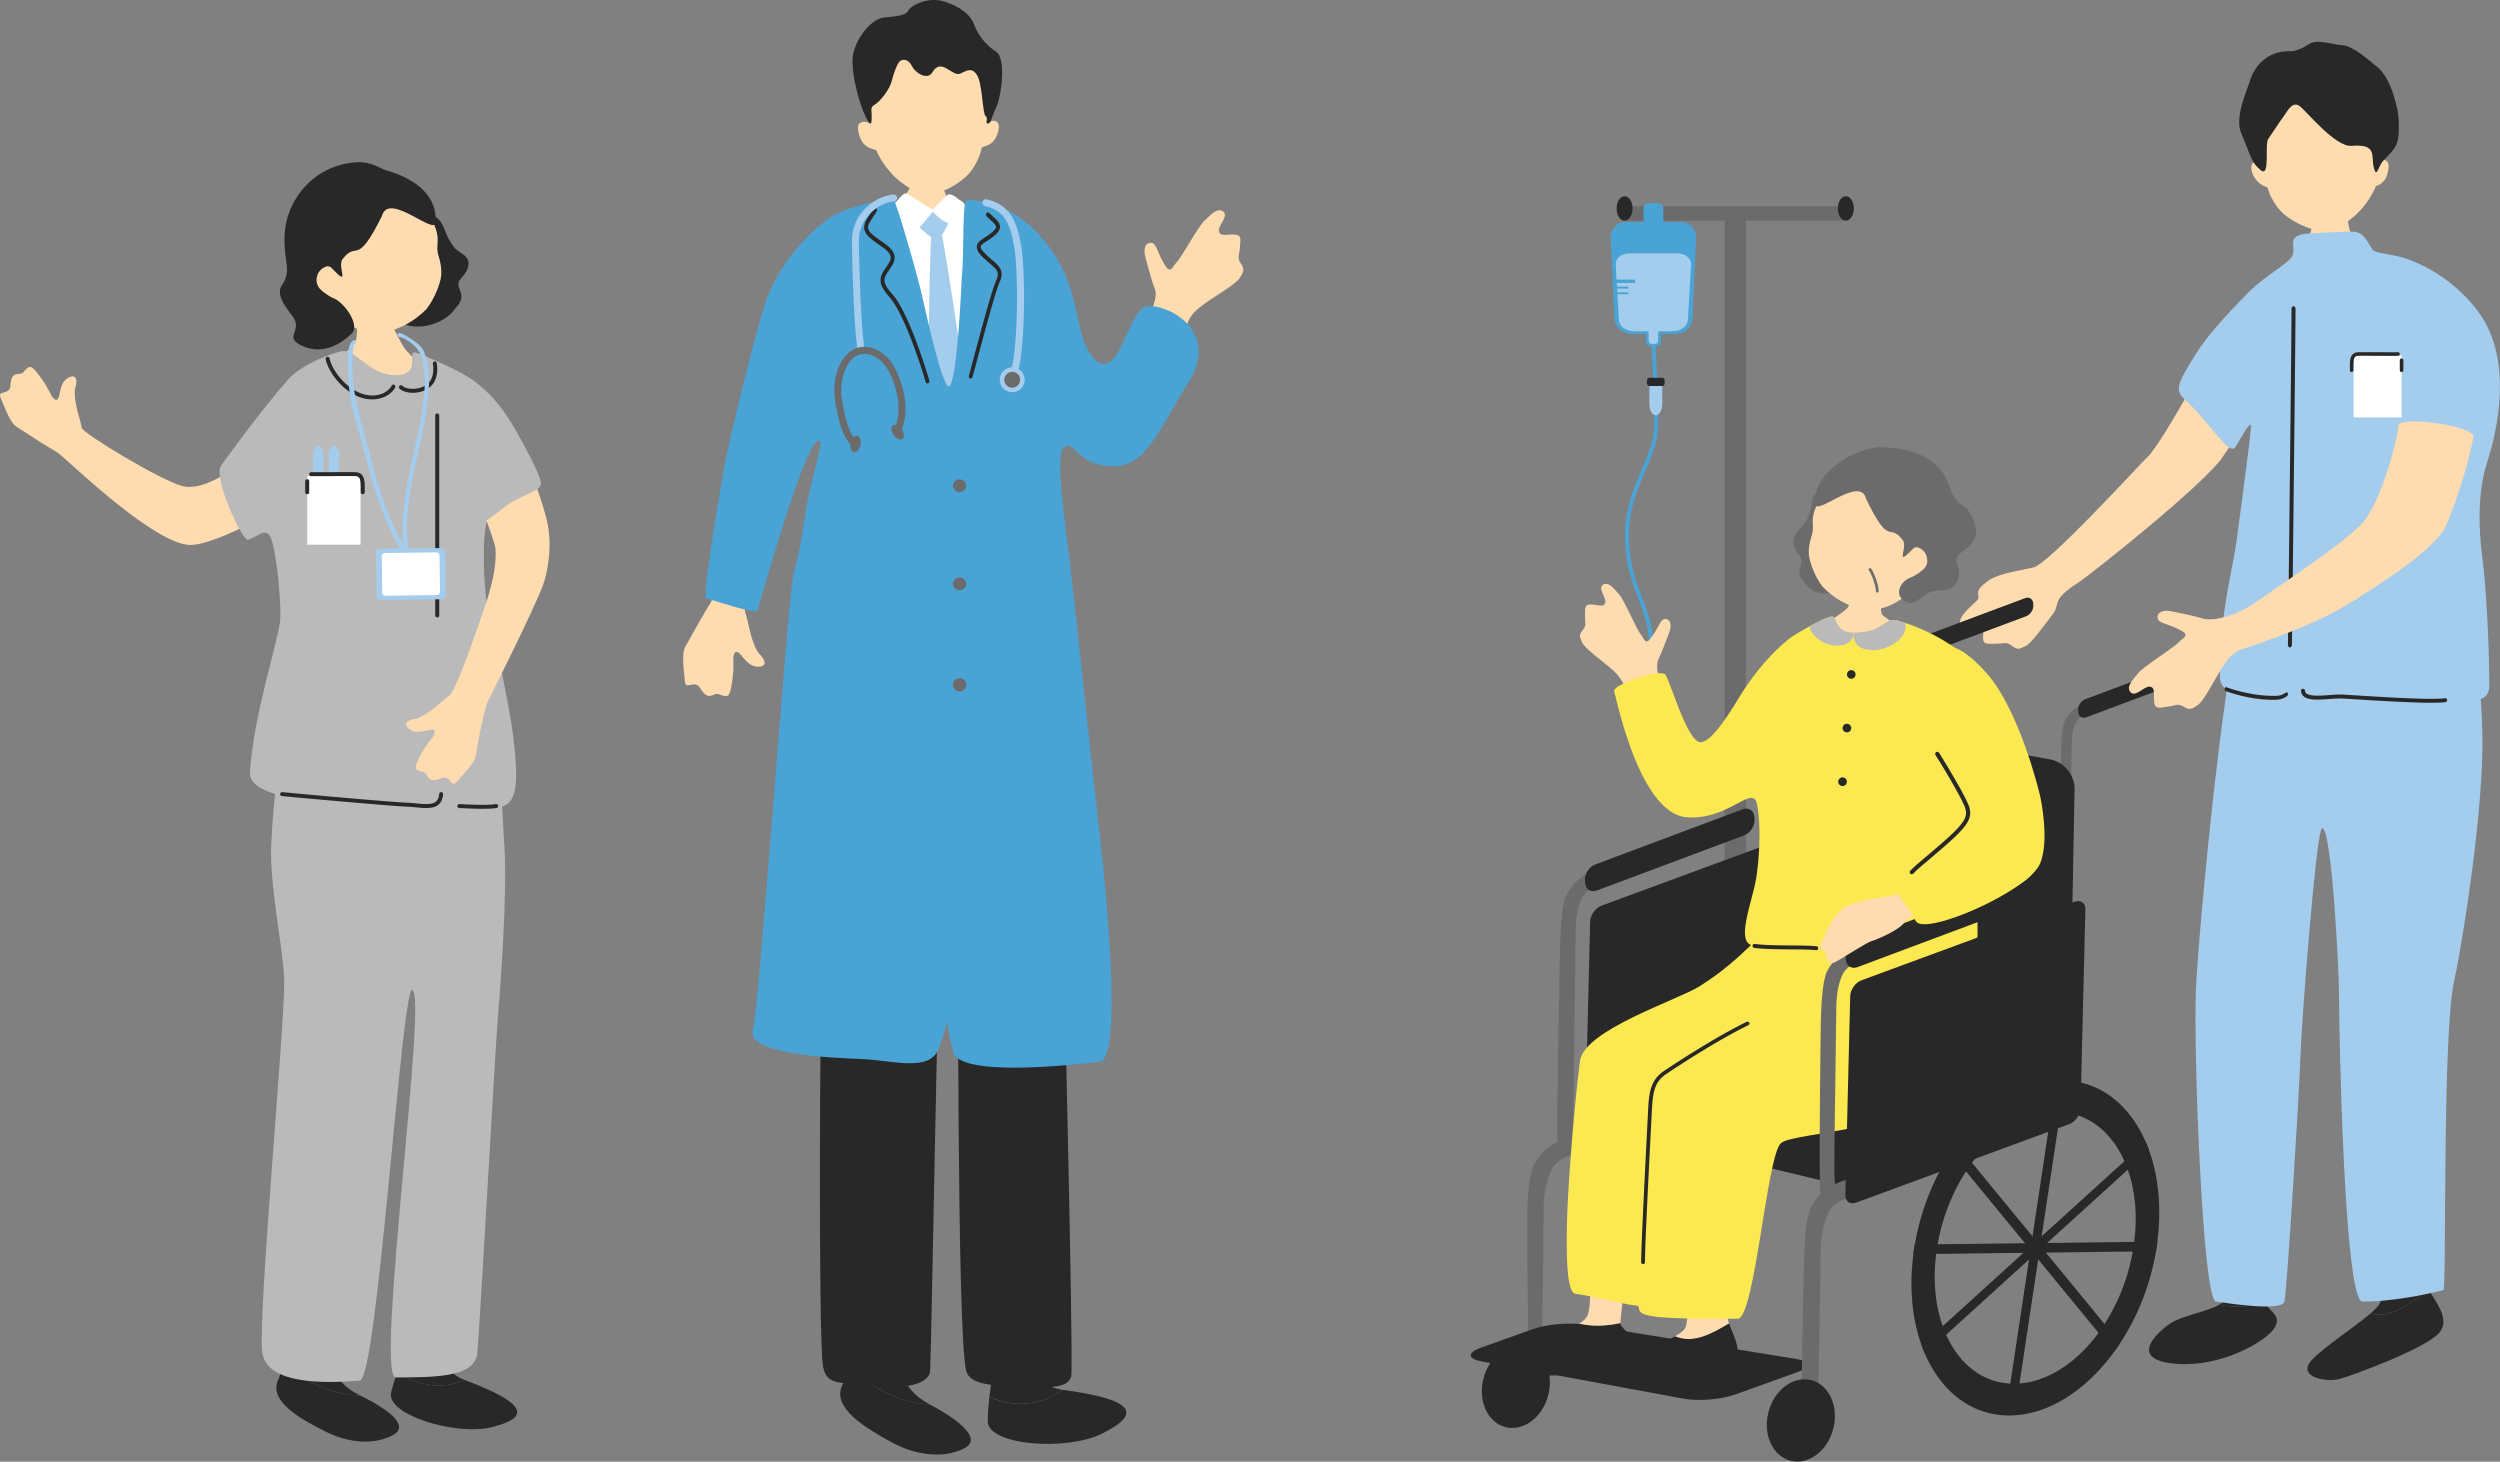 <svg width="378" height="221" fill="none" xmlns="http://www.w3.org/2000/svg"><rect width="100%" height="100%" fill="#808080" stroke="none"/><g clip-path="url(#a)"><path d="M138.824 24.982c.23.032 3.207.627 3.5.627.056.532.191 2.467.405 3.126.207.666 1.842 4.522 2.096 4.87-3.691 2.627-8.287 1.667-10.184-1.356.643-.238 2.889-3.427 3.302-4.64.302-.89.849-2.294.889-2.635l-.008.008Z" fill="#FFDBB0"/><path d="M131.625 18.747c-.659-6.292.913-13.916 8.136-14.193 7.223-.278 9.81 7.663 9.739 13.986.317-.373 1.468-.5 1.516.532.024.484-.159 1.388-.683 2.11-.611.833-1.492.905-1.881 1.119-.325 1.594-1.183 3.062-1.905 3.895-1.048 1.206-3.611 2.983-5.969 3.142-1.881.127-4.302-1.555-5.588-2.904a13.379 13.379 0 0 1-2.516-3.729c-.412-.182-1.214-.238-1.913-1-.611-.658-1.079-2.514-.682-2.95.611-.667 1.555-.19 1.746 0v-.008Z" fill="#FFDBB0"/><path d="M137.435 1.428c.508-.666 2.945-1.991 5.445-1.166 2.508.825 3.929 2.086 4.413 3.467.484 1.38 1.707 3.062 3.302 4.078 1.596 1.015.818 6.767.024 8.433-.794 1.666-.754 2.42-1.246 2.435-.492.016.119-.825-.349-1.118-.469-.294-.469-4.863-1.286-6.18-.818-1.317-1.651-.627-2.564-.238-1.191.507-2.85-2.507-4.183-.23-.802 1.356-2.667.007-3.096-.897-.42-.912-1.293-1.277-1.905-.69-.325.31-.841 1.642-1.158 2.927-.318 1.285-1.81 3.15-2.548 3.562-.746.413-.477.778-.492 1.563-.008.786.103 2.3-.873.333-.985-1.967-2.199-6.41-1.993-8.988.199-2.578 2.723-5.87 4.707-6.07 1.984-.19 3.389-.261 3.802-1.213v-.008Zm23.241 208.703c-6.43-.888-1.072-6.632-3.858-12.376 0 0-3.508-2.856-4.556-.444-.802 1.841-2.111 8.973-2.659 13.875 3.691 1.762 8.017 1.278 11.073-1.063v.008Z" fill="#282828"/><path d="M160.723 210.139h-.047c-3.056 2.341-7.39 2.824-11.073 1.063-.175 1.531-.27 2.848-.254 3.713.071 3.641 11.89 4.53 17.295 1.841 6.207-3.086 4.699-5.189-5.921-6.609v-.008Zm-32.456-3.808c.604-3.681.27-8.568.27-12.114 3.501-2.626 6.128-2.626 6.422 4.665.293 7.29 1.166 11.083 5.548 13.423.04.024.079.048.119.063-4.477-.23-9.199-2.578-12.359-6.037Z" fill="#282828"/><path d="M128.267 206.331c3.16 3.459 7.882 5.807 12.359 6.037 4.326 2.325 8.025 5.197 5.135 6.649-2.921 1.459-7.008 1.166-10.802-.873-3.794-2.039-9.343-5.252-7.588-8.751.42-.841.706-1.888.896-3.054v-.008Z" fill="#282828"/><path d="M110.123 81.984c-1.453 3.554-1.977 8.123-2.747 9.274-.762 1.15-2.587 4.419-3.754 6.52-.476.858-.373 2.349-.063 5.308.134 1.309 1.508-.396 2.293.936 1.326 2.238 2.04.627 2.778.913 1.278.492 1.62.666 1.953-1.143.333-1.8.341-2.991.294-3.831-.04-.841.182-2.103 1.159-.913.976 1.19 1.587 1.777 2.667 1.761 1.079-.015 1.309-.801-.032-2.094-1.223-1.84-1.508-4.776-1.945-5.966-.436-1.19.627-2.53 1.667-4.998 1.048-2.475-2.834-9.314-4.286-5.76l.016-.007Z" fill="#FFDBB0"/><path d="M160.215 92.257c.215 1.389.461 37.89.461 41.619 0 4.918 1.659 71.392 1.301 74.105-.293 2.174-4.326 1.793-7.366 1.706-4.222-.127-7.937-.27-8.508-2.356-1.461-5.284-1.207-69.758-1.278-71.829-.072-2.071-2.032-4.855-2.477-.746-.444 4.11-1.532 70.393-1.714 72.575-.119 1.428-2.477 2.824-7.715 2.166-5.08-.635-7.969.428-8.493-2.975-.723-4.697-.445-56.732-.143-60.167.302-3.427 3.222-52.011 4.54-54.153 1.318-2.142 31.408.055 31.408.055h-.016Z" fill="#282828"/><path d="M173.971 47.45c.738-2.119.968-2.968.595-3.896-.373-.928-1.008-3.245-1.373-4.649s.047-2.213.849-2.19c.802.032.873 1.23 1.905 3.055 1.032 1.833 1.175.722 1.961-.103.793-.825 3.302-5.498 4.246-6.339.937-.84 1.897-2.007 2.794-1.34.897.666-.849 2.19-.635 2.99.206.802.992.453 2.262.484 1.27.032.968.778.881 2.079-.087 1.309-.436 1.372.167 2.308.603.937.405 1.222-.119 2.103-.524.88-2.897 2.269-4.842 3.602-1.945 1.332-3.048 2.284-3.342 4.347a3.981 3.981 0 0 1-.135.571c-1.968-.428-3.992-.714-6.056-1.118.429-.913.723-1.587.842-1.92v.016Z" fill="#FFDBB0"/><path d="M149.016 33.027c-.254-.928-4.922-3.237-5.604-2.372-.532.674-2.143 1.626-3.397 1.07-1.405-.626-2.445-1.166-2.945-1.42-.945-.476-4.635 1.96-5.596 2.389-.278.103-4.453 3.45-4.715 4.894-.389 7.767 1.318 11.123-.174 18.842.095.65-.103 2.594-.262 3.792-.262 1.944-1.596 18.334-2.445 21.674-.857 3.34-.897 4.316.453 4.022 1.349-.293 2.365-1.142 4.405-1.142 2.048 0 16.128 1.404 18.359 1.27 2.23-.136 10.263.912 10.31-.064.032-.762-1.016-15.962-2.309-23.8-1.77-10.567-4.128-19.191-6.072-29.147l-.008-.008Z" fill="#fff"/><path d="M140.015 32.241c.825-.277.833-.523 1.817-.11.985.42 1.913 1.229 1.278 2.244-.603.976-.698 1.722-1.762 1.61-.873-.087-1.77-1.142-2.31-1.602-.539-.46-.174-1.698.969-2.15l.008.008Z" fill="#A4CCED"/><path d="M134.792 31.273c.46-.428 1.405-1.626 1.706-1.816.302-.19.318-.413 1.016.063.699.476 1.556.96 2.112 1.333.611.412 1.73.817 1.373 1.23-.587.682-1.603 1.88-1.992 2.34-.238.286-1.755-.595-2.763-1.246-1.008-.65-2.039-.825-1.46-1.896l.008-.008Z" fill="#fff"/><path d="M144.587 29.853c-.31-.285-1.096-.666-1.397-.333-.302.333-1.445 1.349-1.802 1.777-.334.397-.556.492-.294.786.714.785 2.143 1.872 2.453 1.57.524-.515 1.214-1.102 1.587-1.563.373-.46.675-.761.691-1.166.016-.34-.723-.619-1.246-1.07h.008Z" fill="#fff"/><path d="M140.848 35.13c-.365 3.045-.595 29.583-.635 31.63-.048 2.046 3.691 8.528 4.564 9.377.865.849 1.738-4.919 2.072-7.751.389-3.308-3.913-30.567-4.334-32.352-.413-1.778-1.476-2.032-1.667-.905Z" fill="#A4CCED"/><path d="M173.36 46.315c-2.953.5-4.453 13.455-8.676 6.934-2.5-3.856-1.087-10.98-7.914-18.104-1.92-2.007-5.572-4.84-10.532-4.895-.834-.008-.381 7.251-.842 12.178-.254 5.569-.92 15.882-1.936 16.001-1.016-.11-3.247-10.226-4.056-13.772-.834-3.657-3.874-14.034-4.183-14.2-1.04-.548-6.422.594-9.081 2.078-2.73 1.523-7.739 6.212-10.175 12.558-1.31 3.412-4.628 17.089-5.945 22.968-.524 2.332-4.001 22.292-3.215 22.435.778.143 7.35 2.404 7.691 1.833.334-.572 7.414-26.879 9.485-25.68.524.3-1.524 6.386-2.151 10.67-.643 4.403-1.278 7.457-1.794 9.33-1.008 3.68-5.111 64.958-6.222 69.147-.913 3.427 10.564 4.117 16.343 4.323 4.579.159 10.318 2.015 11.691-1.42.437-.96.897-2.396 1.358-4.228.396 2.372.714 3.879.873 4.292.206 4.498 20.161 1.999 22.153 1.785 3.849-.405.619-29.838-.373-38.104-.611-5.062-2.985-27.799-4.064-37.16-.627-5.434-2.381-16.637-.937-17.644 1.738-1.214 1.889 2.753 7.326 2.88 5.342.119 7.35-6.22 11.383-12.487 5.238-8.14-3.31-12.202-6.207-11.71v-.008Z" fill="#4AA3D5"/><path d="M140.277 57.977c-.143.016-.278-.08-.326-.238-.992-3.427-3.413-10.504-5.453-12.804-1.936-2.174-1.5-3.07-.563-4.467.174-.254.357-.531.539-.849.183-.317.246-.603.191-.864-.135-.627-.937-1.19-1.786-1.778a15.5 15.5 0 0 1-1.326-1c-1.508-1.324-.801-2.387-.063-3.514.183-.285.389-.587.579-.928.088-.15.27-.198.413-.095.143.103.183.31.095.46-.198.35-.404.667-.603.968-.762 1.15-1.111 1.682-.063 2.594.389.341.833.65 1.27.952.96.667 1.865 1.301 2.055 2.206.096.436 0 .896-.262 1.364-.19.334-.388.62-.563.889-.802 1.19-1.167 1.73.5 3.594 2.659 2.99 5.485 12.67 5.604 13.074.047.174-.032.357-.191.412-.016 0-.032.008-.055.008l.008.016Zm6.461-.737s-.04 0-.056-.017c-.159-.055-.238-.238-.19-.412.134-.444.436-1.571.817-3.015 1.064-3.966 2.667-9.964 3.318-11.416.555-1.23.111-1.618-.968-2.539-.35-.301-.747-.642-1.167-1.07-.604-.611-.842-1.087-.794-1.548.063-.595.611-.936 1.238-1.34.334-.215.707-.453 1.056-.754.405-.341.611-.619.611-.817.008-.262-.381-.627-.825-1.04-.183-.174-.389-.356-.604-.57a.36.36 0 0 1-.016-.469c.112-.135.302-.15.421-.031.207.206.405.388.58.555.611.563 1.055.976 1.039 1.563-.016.428-.277.833-.857 1.333a9.597 9.597 0 0 1-1.127.8c-.468.302-.905.58-.937.842-.015.15.072.436.612.983.396.413.785.738 1.127 1.032 1.063.912 1.913 1.642 1.127 3.356-.627 1.388-2.286 7.592-3.278 11.297a173.363 173.363 0 0 1-.826 3.03c-.047.151-.182.246-.317.23l.016.016Z" fill="#282828"/><path d="M146.103 73.447a1.009 1.009 0 0 1-2.016 0 1.009 1.009 0 0 1 2.016 0Zm0 14.828a1.009 1.009 0 0 1-2.016 0 1.009 1.009 0 0 1 2.016 0Zm0 15.264a1.009 1.009 0 1 1-1.008-1.008 1.01 1.01 0 0 1 1.008 1.008Z" fill="#6B6B6B"/><path d="M153.508 56.224a.516.516 0 0 0 .508-.405c.984-4.078 1.056-14.843.365-18.778-.658-3.72-1.714-6.045-5.183-6.91a.535.535 0 0 0-.643.38.52.52 0 0 0 .381.636c2.636.658 3.707 2.126 4.398 6.069.666 3.768.587 14.446-.35 18.35a.519.519 0 0 0 .389.634c.04.008.08.016.127.016l.008.008Z" fill="#A4CCED"/><path d="M151.167 57.422a1.88 1.88 0 0 0 1.881 1.88 1.88 1.88 0 1 0 0-3.76 1.88 1.88 0 0 0-1.881 1.88Z" fill="#A4CCED"/><path d="M151.849 57.422c0 .658.54 1.198 1.199 1.198s1.198-.54 1.198-1.198c0-.659-.539-1.198-1.198-1.198-.659 0-1.199.54-1.199 1.198Z" fill="#6B6B6B"/><path d="M130.236 53.368h.056a.522.522 0 0 0 .42-.611c-.484-2.674-.801-11.876-.849-16.271-.04-3.602 3.095-5.847 5.278-6.022h.016a.524.524 0 1 0-.079-1.047h-.016c-2.651.214-6.294 2.792-6.247 7.084.04 4.173.349 13.59.865 16.454.048.27.294.452.564.429l-.008-.016Z" fill="#A4CCED"/><path d="M128.831 67.18a.53.53 0 0 0 .389-.833c-.786-1.127-1.294-2.325-1.889-5.736-.572-3.332.802-6.053 2.024-6.743 1.706-.968 3.286.166 4.064.92 1.436 1.396 3.58 6.704 1.706 10.242a.528.528 0 0 0 .223.714c.262.135.579.04.714-.222 2.199-4.141-.373-10.004-1.905-11.488-1.699-1.642-3.635-2.039-5.318-1.079-1.746.992-3.175 4.19-2.54 7.846.627 3.61 1.183 4.903 2.064 6.157a.523.523 0 0 0 .476.222h-.008Z" fill="#6B6B6B"/><path d="M136.356 64.91c.396.572.436 1.23.095 1.469-.341.238-.945-.032-1.342-.603-.396-.572-.436-1.23-.095-1.468.342-.238.945.032 1.342.603Zm-6.263 2.389c-.151.682-.603 1.158-1.008 1.063-.405-.095-.619-.714-.468-1.396.15-.683.603-1.159 1.008-1.063.404.087.619.713.468 1.396Z" fill="#6B6B6B"/><path d="M324.709 69.084c-1.612 1.578-14.867 16.136-17.272 16.723-1.294.318-5.128.865-6.588 1.849-3.032 2.039-1.04 2.277-1.953 3.165-.912.88-3.055 2.65-2.444 3.602.603.944 2.254-.698 3.048-.436.793.261.381 1.023.333 2.308-.048 1.277.714 1.024 2.032 1.024s1.413-.342 2.31.325c.897.674 1.198.484 2.119.024.921-.46 2.476-2.753 3.953-4.618 1.476-1.856-.357-2.142 3.961-4.95 2.182-1.42 19.319-15.113 21.851-19.008 1.095-1.468 6.683-10.433 6.993-11.4.738-2.333-4.866-10.734-5.977-9.22-1.056 1.445-9.731 18.025-12.358 20.62l-.008-.008Zm24.867-37.811c.27 0 4.723.032 5.064 0 .135.572.397 2.872.675 3.61.699 1.864 2.175 4.03 3.381 5.561 3.088 4.181-14.35 3.166-12.652 1.214 1.572-1.769 2.977-4.585 3.509-7.362.198-1.023.023-2.634.023-3.015v-.008Z" fill="#FFDBB0"/><path d="M359.911 24.292c.373-6.109-1.604-13.44-9.009-13.44-7.406 0-9.676 7.791-9.303 13.908-.349-.35-1.198-.428-1.198.571 0 .468.206 1.254.786 1.928.666.785 1.254.904 1.666 1.095.405 1.53 1.358 2.92 2.136 3.705 1.127 1.126 3.841 2.753 6.262 2.816 1.929.056 4.334-1.666 5.58-3.023a12.648 12.648 0 0 0 2.397-3.704c.413-.19.905-.286 1.461-1.15.254-.398.587-1.675.42-2.246-.214-.714-1.008-.666-1.198-.468v.008Z" fill="#FFDBB0"/><path d="M346.227 7.743c.833.056 2.056-.516 2.794-1.023 1.317-.913 3.413.008 5.135.11 1.723.104 4.31 2.555 5.025 3.079 1.936 1.428 2.794 4.331 3.309 6.727.27 1.262.31 3.594 0 4.792-.309 1.198-1.547 2.182-2.222 2.967-.675.786-.937 2.682-1.357.905-.421-1.77.539-3.57-3.318-3.245-2.492.206-6.707-5.101-7.858-5.99-1.151-.888-1.921.841-2.437 1.515-.524.675-1.69 2.5-2.318 3.388-.627.889.35 6.03-1.198 4.736-1.413-1.182-1.429-2.055-2.913-5.585-1-2.388.738-6.045 1.373-8.044.611-1.944 2.453-4.388 5.993-4.332h-.008Zm20.931 187.14c-.183-.333-.342-.65-.437-.952-.667-2.11-.119-7.663-.5-9.099 0 0-7.152 1.325-7.056 3.427.095 2.11 1.619 7.013.658 8.83-.206.397-.722.912-1.404 1.499 3.365.762 6.111-1.459 8.739-3.713v.008Z" fill="#282828"/><path d="M367.158 194.883c-2.628 2.245-5.374 4.475-8.739 3.713-2.453 2.11-7.216 5.165-8.938 7.116-2.207 2.491 2.302 3.348 4.31 2.777 2.008-.571 12.739-4.498 14.946-6.894 1.889-2.055-.452-4.673-1.579-6.712Zm-31.615 2.396c-2.087 1.19-5.746 1.555-7.794 3.102-2.778 2.11-5.175 5.363 1.436 5.839 6.612.476 13.224-3.253 14.661-5.363 1.405-2.063-1.127-2.745-1.239-3.856-2.333.572-4.786.754-7.064.27v.008Z" fill="#282828"/><path d="M344.266 184.268s-7.175-.563-7.469.58c-.286 1.15 1.008 7.965.238 10.741-.198.73-.754 1.262-1.5 1.682 2.278.484 4.731.302 7.064-.269 0-.024-.008-.048-.008-.072 0-1.15 2.247-10.948 1.667-12.669l.008.007Z" fill="#282828"/><path d="M372.833 91.98c.23.309 3.008 11.043 2.436 23.784-.595 13.304-3.643 30.218-4.183 32.479-1.841 7.775-1.142 46.704-1.643 46.831-5.46 1.332-9.461 1.729-12.239 1.729-2.778 0-3.548-41.182-3.548-46.466 0-3.847-1.111-25.18-2.548-25.125-.873.032-3.135 29.449-3.278 34.4-.159 5.585-2.103 36.422-2.429 37.239-.571 1.444-8.334.238-10.35-.056-2.008-.285-3.373-37.183-3.048-46.592.341-9.782 4.961-56.335 7.191-56.439 1.151-.047 33.639-1.8 33.639-1.8v.016Z" fill="#A4CCED"/><path d="M340.361 43.808c2.5-2.332 5.723-4.054 6.231-5.117.69-1.444-1.199-3.173 2.635-3.395 2.842-.159 5.469-.31 6.588-.27 1.992.071 2.453 2.515 3.135 2.904.929.531 3.001.396 5.779 1.515 5.405 2.19 8.628 5.8 10.104 7.854 5.159 7.164 2.794 17.739 1.238 22.53-.857 2.635-1.69 7.228-.73 14.543.492 3.752 1.04 12.463 1.04 19.286 0 2.879-2.755 2.221-7.731 2.157-4.985-.063-7.231-.031-9.7-.404-2.071-.317-11.993-.072-14.962-.191-2.738-.111-8.262.429-8.342-2.776-.214-8.648 1.993-16.55 2.532-20.77.516-3.99 2.167-15.732 2.167-17.31 0-1.016-1.984 2.705-2.373 3.252-.96 1.373-3.532-3.435-7.66-7.235-1.508-1.388-1.158-2.293 1.683-6.846 1.643-2.626 4.064-5.348 8.358-9.727h.008Z" fill="#A4CCED"/><path d="M346.227 97.89c-.167 0-.294-.19-.294-.413.064-3.522.548-47.14.548-50.773 0-.222.135-.397.301-.397.167 0 .302.183.302.397 0 3.633-.484 47.275-.548 50.79 0 .213-.135.388-.301.388l-.008.008Zm3.635 7.878c.715.047 1.548-.016 2.373-.08.651-.047 1.262-.095 1.739-.079.412.016 1.293.072 2.436.143 4.271.262 11.422.706 13.351.405a.298.298 0 0 0 .246-.342.299.299 0 0 0-.341-.246c-1.865.294-9.247-.166-13.216-.412-1.151-.071-2.032-.127-2.453-.143-.507-.016-1.135.024-1.801.079-1.31.096-2.937.223-3.493-.261a.55.55 0 0 1-.19-.413c-.008-.166-.135-.285-.318-.278a.297.297 0 0 0-.278.318c.016.333.151.611.397.825.358.309.905.444 1.556.484h-.008Zm-6.08.055c-.333 0-.738-.015-1.238-.047-1.865-.111-4.231-.619-6.025-1.293-.111-.04-.174-.199-.142-.365.023-.159.135-.254.246-.214 1.778.658 4.111 1.158 5.945 1.269 1.984.119 2.333.024 3.079-.476.104-.072.223 0 .27.143.048.15 0 .325-.103.396-.635.429-1.056.579-2.032.579v.008Zm17.724-42.967h.183v-.833h-.183v.833Z" fill="#282828"/><path d="M360.887 50.409c0-.175.214-.318.468-.318h.477c.262 0 .468.143.468.318v10.82c0 .175-.214.318-.468.318h-.477c-.262 0-.468-.143-.468-.317V50.409Z" fill="#A4CCED"/><path d="M361.236 49.695s.111-.04.238-.04h.239c.135 0 .238.016.238.04v1.317s-.111.04-.238.04h-.239c-.134 0-.238-.017-.238-.04v-1.317Zm-.23 11.463c-.008-.047.167-.079.389-.079h.405c.222 0 .397.04.389.08l-.286 1.372s-.095.024-.206.024h-.199c-.111 0-.198-.008-.206-.024l-.286-1.373Zm-1.603 1.698h.182v-.833h-.182v.833Zm-.619-12.447c0-.175.214-.318.468-.318h.476c.262 0 .469.143.469.318v10.82c0 .175-.215.318-.469.318h-.476c-.262 0-.468-.143-.468-.317V50.409Z" fill="#A4CCED"/><path d="M359.133 49.695s.111-.04.238-.04h.238c.135 0 .238.016.238.04v1.317s-.111.04-.238.04h-.238c-.135 0-.238-.017-.238-.04v-1.317Zm-.23 11.463c-.008-.047.166-.079.389-.079h.404c.223 0 .397.04.389.08l-.285 1.372s-.096.024-.207.024h-.198c-.111 0-.199-.008-.207-.024l-.285-1.373Z" fill="#A4CCED"/><path d="M355.871 63.118h7.254V53.74h-7.254v9.377Z" fill="#fff"/><path d="M363.118 56.256c.15 0 .269-.12.269-.27V54.47a.267.267 0 0 0-.269-.27.268.268 0 0 0-.27.27v1.515c0 .15.119.27.27.27Zm-7.557 0a.277.277 0 0 0 .27-.262v-.5c0-1.214.071-1.682.77-1.698.595-.016 1.857 0 3.08 0 1.238.008 2.405.016 2.905 0 .15 0 .262-.127.262-.277 0-.151-.135-.262-.278-.262-.492.016-1.651 0-2.889 0-1.231 0-2.501-.016-3.096 0-1.286.032-1.286 1.198-1.286 2.23v.491c0 .15.111.27.262.278Z" fill="#282828"/><path d="M248.764 105.498s-.047 0-.071-.008a.302.302 0 0 1-.215-.365c1.905-7.441.596-10.964-.793-14.7-.77-2.055-1.556-4.181-1.858-7.045-.555-5.34.826-8.624 2.286-12.107.556-1.332 1.135-2.705 1.596-4.204.659-2.158.428-6.561.222-10.449-.159-2.982-.302-5.807-.04-7.298a.3.3 0 0 1 .588.111c-.254 1.42-.111 4.212.047 7.156.207 3.935.437 8.401-.254 10.654-.468 1.531-1.047 2.92-1.619 4.26-1.429 3.412-2.786 6.633-2.246 11.813.293 2.785 1.071 4.88 1.825 6.902 1.421 3.824 2.77 7.434.818 15.05a.296.296 0 0 1-.286.222v.008Z" fill="#4AA3D5"/><path d="M278.799 31.186h-32.868v2.182h32.868v-2.182Z" fill="#6B6B6B"/><path d="M246.843 31.52c0 1.023-.539 1.848-1.206 1.848-.667 0-1.207-.825-1.207-1.849 0-1.023.54-1.848 1.207-1.848s1.206.825 1.206 1.848Zm33.456 0c0 1.023-.539 1.848-1.206 1.848-.667 0-1.207-.825-1.207-1.849 0-1.023.54-1.848 1.207-1.848s1.206.825 1.206 1.848Z" fill="#282828"/><path d="M263.98 32.455h-3.222v143.142h3.222V32.455Z" fill="#6B6B6B"/><path d="M255.908 48.053c-.064 1.332-1.207 2.427-2.54 2.427h-6.747c-1.333 0-2.484-1.095-2.54-2.427l-.547-12.06a2.306 2.306 0 0 1 2.317-2.427h8.279a2.308 2.308 0 0 1 2.318 2.428l-.548 12.059h.008Z" fill="#4AA3D5"/><path d="M250.503 49.584h-1.024a.611.611 0 0 0-.612.61v1.516c0 .337.274.61.612.61h1.024a.611.611 0 0 0 .611-.61v-1.516a.611.611 0 0 0-.611-.61Z" fill="#4AA3D5"/><path d="M255.201 48.394c-.055.928-1.063 1.69-2.238 1.69h-5.945c-1.175 0-2.183-.762-2.238-1.69L244.295 40c-.055-.928.866-1.69 2.048-1.69h7.295c1.174 0 2.095.762 2.048 1.69l-.485 8.394Z" fill="#A4CCED"/><path d="M250.709 51.4c0 .326-.175.595-.389.595h-.659c-.214 0-.389-.27-.389-.595v-1.483c0-.325.175-.595.389-.595h.659c.214 0 .389.27.389.595V51.4Z" fill="#A4CCED"/><path d="M247.216 42.277h-3.111v.5h3.111v-.5Zm-1 1.063h-1.921v.286h1.921v-.286Zm0 .857h-1.921v.285h1.921v-.285Zm5.271-10.687a.804.804 0 0 1-.81.794h-1.365a.804.804 0 0 1-.81-.793v-2c0-.436.365-.793.81-.793h1.365c.445 0 .81.357.81.793v2Z" fill="#4AA3D5"/><path d="M251.336 58.358v2.705c0 .952-.437 1.738-.976 1.738-.54 0-.977-.778-.977-1.738v-2.705c0-.206.024-.413.064-.61h1.825c.04.19.064.396.064.61Z" fill="#A4CCED"/><path d="M251.693 57.54v.413c0 .23-.151.413-.333.413h-2c-.183 0-.334-.183-.334-.413v-.412c0-.23.151-.413.334-.413h2c.182 0 .333.183.333.413Z" fill="#282828"/><path d="M292.602 97.747c-1.246.428-2.77.92-3.286 1.991-.516 1.071-.667 2.357-.667 3.943 0 1.587-.23 15.677-.206 16.708.04 1.301.397 3.649-.841 3.649-.762 0-.635-1.745-.691-3.705-.04-1.515.079-15.398.151-16.731.071-1.325.19-3.324.627-4.205.698-1.404 2.087-2.396 3.762-2.8 1.77-.429 2.294-.746 2.437-.111.262 1.11-.317.92-1.294 1.253l.008.008Z" fill="#6B6B6B"/><path d="M307.437 91.511c.04.675-.445 1.42-1.072 1.659l-15.477 5.79c-.635.239-1.183-.118-1.231-.792l-.016-.278c-.039-.674.445-1.42 1.072-1.658l15.478-5.791c.635-.239 1.182.118 1.23.793l.016.278Z" fill="#282828"/><path d="M317.176 107.227c-1.246.429-2.77.921-3.286 1.992s-.667 2.356-.667 3.943c0 1.586-.23 15.676-.206 16.707.04 1.301.397 3.65-.841 3.65-.762 0-.635-1.746-.691-3.705-.04-1.516.079-15.399.151-16.732.071-1.325.19-3.324.627-4.204.698-1.405 2.087-2.396 3.762-2.801 1.77-.428 2.294-.746 2.437-.111.262 1.111-.317.92-1.294 1.253l.008.008Z" fill="#6B6B6B"/><path d="M332.011 101c.04.674-.444 1.42-1.071 1.658l-15.478 5.791c-.635.238-1.183-.119-1.231-.793l-.015-.278c-.04-.674.444-1.42 1.071-1.658l15.478-5.791c.635-.238 1.183.119 1.23.793l.016.278Zm-19.081 58.159c-.04 2.087-1.739 3.42-3.771 2.975l-28.066-6.14c-2.04-.444-3.699-2.515-3.699-4.602V112.67c0-2.087 1.683-3.483 3.731-3.11l28.892 5.268c2.047.372 3.698 2.38 3.659 4.466l-.746 39.865Z" fill="#282828"/><path d="m278.617 179.255-38.624-9.267 37.401-18.215 35.028 9.409-33.805 18.073Z" fill="#282828"/><path d="M240.224 173.844c-1.921.658-4.81 1.039-5.668 3.086-.706 1.69-1.159 3.356-1.159 5.799 0 2.444-.246 22.65-.301 24.245-.056 1.594.516 1.023-1.08 1.023-1.595 0-.857-2.102-.912-4.435-.056-2.332-.27-18.897-.159-20.944.111-2.047.286-5.125.968-6.481 1.08-2.158 3.223-3.689 5.802-4.324 2.731-.666 4.683-1.92 4.977-.127.286 1.73-.968 1.642-2.484 2.158h.016Z" fill="#6B6B6B"/><path d="M234.096 210.948c-.865 3.364-3.762 5.53-6.469 4.832-2.707-.698-4.199-3.983-3.326-7.354.865-3.364 3.763-5.53 6.469-4.832 2.707.698 4.199 3.983 3.326 7.354Z" fill="#282828"/><path d="M231.58 210.298c-.421 1.634-1.826 2.689-3.143 2.348-1.318-.341-2.04-1.936-1.619-3.57.42-1.634 1.825-2.689 3.143-2.348 1.317.341 2.04 1.936 1.619 3.57Z" fill="#282828"/><path d="M243.914 132.892c-1.793.619-3.984 1.325-4.73 2.872-.746 1.539-.961 3.395-.961 5.68 0 2.285-.333 28.243-.388 29.734-.056 1.484.507 2.849-.985 2.849s-1.341-.381-1.397-2.563c-.055-2.174.373-28.211.484-30.123.112-1.912.27-4.792.905-6.053 1.008-2.015 3.009-3.451 5.422-4.038 2.547-.619 3.301-1.071 3.516-.159.373 1.595-.453 1.325-1.866 1.809v-.008Z" fill="#6B6B6B"/><path d="M265.282 123.911c.063.968-.635 2.047-1.548 2.388l-22.296 8.346c-.913.341-1.707-.174-1.77-1.142l-.024-.405c-.063-.968.635-2.047 1.548-2.388l22.296-8.346c.913-.341 1.706.175 1.77 1.143l.024.404Zm-3.001 86.958c-2.055.738-5.492 1.016-7.643.627l-30.615-5.649c-2.151-.396-2.222-1.325-.166-2.054l7.874-2.817c2.055-.738 5.5-1.055 7.659-.706l32.226 5.204c2.159.349 2.238 1.238.182 1.976l-9.517 3.427v-.008Zm12.97-54.566c-.024.976-.794 2.047-1.706 2.38l-32.234 11.877c-.913.333-1.643-.183-1.619-1.159l.738-30.083c.024-.976.794-2.047 1.707-2.38l32.233-11.876c.913-.334 1.643.182 1.619 1.158l-.738 30.083Z" fill="#282828"/><path d="M261.432 200.112a4.92 4.92 0 0 1-.238-.897c-.27-1.944-.309-10.615-.429-11.924 0 0-5.722-1.198-5.953.659-.23 1.856 1.001 11.559-.111 13.01-.238.318-.77.691-1.452 1.103 2.825 1.166 5.556-.373 8.183-1.944v-.007Z" fill="#FFDBB0"/><path d="M261.432 200.111c-2.627 1.571-5.357 3.11-8.183 1.944-2.461 1.476-7.072 3.443-8.866 4.887-2.294 1.848 1.508 3.269 3.349 3.07 1.842-.206 11.803-2.039 14.081-3.8 1.961-1.515.302-4.149-.381-6.093v-.008Zm-22.693.024c-1.881 1.008-5.127 1.246-6.977 2.578-2.508 1.809-4.698 4.634 1.143 5.205 5.842.571 11.779-2.594 13.105-4.427 1.294-1.793-.937-2.459-1.008-3.443-2.08.452-4.254.563-6.263.087Z" fill="#282828"/><path d="M245.685 188.997s-5.088-1.555-5.366-.548c-.278 1.016.532 7.775-.206 10.218-.199.643-.691 1.095-1.366 1.46 2.008.476 4.183.373 6.263-.087 0-.024-.008-.04 0-.064.024-1.015 1.151-9.448.682-10.987l-.007.008Z" fill="#FFDBB0"/><path d="M292.475 142.047c.175.31 7.914 8.592 2.667 20.103-4.191 9.187-23.883 8.846-25.876 10.71-2.151 2.008-3.937 26.545-6.532 26.53-.992 0-5.786.111-10.565-.151-6.484-.357-3.159-1.761-5.072-1.88-1.365-.088-5.31-1.246-8.913-1.738-1.485-.206-1.35-7.687-1.223-11.884.135-4.3.953-15.692 1.929-23.3.603-4.697 14.684-9.187 18.058-11.297 6.754-4.213 9.866-8.965 12.136-10.036 3.119-1.476 23.391 2.951 23.391 2.951v-.008Z" fill="#FCE952"/><path d="M248.431 191.131a.285.285 0 0 1-.286-.286c0-2.554.611-14.343.897-20.008l.135-2.665c.127-2.547.23-4.744 2.326-6.18 1.817-1.238 8.024-5.276 12.604-7.497a.283.283 0 0 1 .381.134.283.283 0 0 1-.135.381c-4.548 2.206-10.723 6.22-12.525 7.458-1.77 1.213-1.945 2.967-2.08 5.735-.023.484-.071 1.428-.134 2.666-.294 5.657-.897 17.438-.897 19.976a.285.285 0 0 1-.286.286Z" fill="#282828"/><path d="M251.233 104.252c-.58-1.935-.889-3.752-.485-4.561.413-.81 1.183-2.832 1.636-4.062.444-1.23.142-2-.572-2.04-.722-.039-.889 1.032-1.976 2.587-1.08 1.555-1.119.548-1.762-.262-.643-.809-2.509-5.228-3.279-6.06-.769-.834-1.539-1.968-2.405-1.445-.865.524.572 2.04.318 2.745-.254.706-.929.318-2.08.246-1.143-.079-.936.62-.968 1.801-.032 1.182.278 1.278-.349 2.063-.627.785-.469 1.063-.072 1.904.397.84 2.413 2.285 4.048 3.657 1.635 1.365 2.342 2.46 2.81 4.284.087.349.207.825.349 1.373 1.826-.207 3.707-.286 5.461-.587-.365-.841-.627-1.46-.682-1.643h.008Zm29.201-17.58c.238.032 3.397.611 3.707.619.055.523.143 4.871.365 5.53.222.658 7.247 4.276 6.223 6.537-3.842 2.546-15.676 1.705-17.677-1.278-2.643-1.015 6.025-5.22 6.446-6.402.309-.873.896-4.657.936-4.998v-.008Z" fill="#FFDBB0"/><path d="M272.981 88.275c1.453 2.229 4.731 1.372 6.914.714 4.667-1.405-.889-8.513-1.366-9.6-.476-1.087-.071-8.385-3.968-4.776-1.024.952-.31 2.88-1.913 4.776-.5.587-1.612 1.404-1.469 2.721.175 1.58 1.254 1.825 1.215 2.753-.032.928-.992 1.722.571 3.404l.016.008Z" fill="#6B6B6B"/><path d="M289.181 89.068c-2.413 2.61-5.445 3.499-7.715 3.007-2.27-.492-4.238-1.674-5.913-3.38-1.262-1.666-1.993-3.95-2.056-4.887-.056-.849.095-1.817.397-2.705.714-2.07-.762-2.356 1.675-6.323.738-1.206 4.865-6.577 11.072-5.585 5.453.873 8.771 14.597 2.54 19.865v.008Z" fill="#FFDBB0"/><path d="M282.149 75.375c-.969-3.578-7.676 2.864-7.731.77-.151-5.562 7.231-8.577 9.866-8.529 3.675.056 8.858.92 10.517 6.013 1.214 3.73 2.619 1.69 3.818 5.768 1.024 3.483-3.175 3.76-2.778 5.553.127.564.682 1.857.142 2.864-.714 1.341-1.571 1.397-3.119 1.508-2.699.182-2.976 2.888-5.048 1.436-1.476-1.032-.326-3.078 1.317-3.523 2.548-1.372 2.374-2.245 2.167-3.133-.206-.889-1.436-1.762-2.024-1.15-2.905 3.014-.777-.191-1.555-1.246-2.112-2.856-1.953 1.3-5.58-6.323l.008-.008Z" fill="#6B6B6B"/><path d="M298.547 132.233c.016 3.356 1.858 14.63-1.921 14.106-1.293-.183-9.834-1.341-12.041-1.499-1.166-.088-6.786-.389-9.961-1.468-.063.024-.135.055-.206.063-3.072.389-8.279-.079-9.652-.555-2.294-.801.333-6.926.825-10.448.5-3.531.651-8.156.048-10.917-.643-2.935-4.286 2.491-10.533 2.063-7.072-.476-10.533-17.247-11.041-19.04-.285-1.039 7.255-3.641 7.811-2.436 1.333 2.848 3.508 10.544 5.453 10.1 1.587-.365 3.603-3.451 5.802-7.021 3.016-4.887 6.493-8.045 8.024-9.044a61.42 61.42 0 0 1 2.398-1.413c1.404-.777 2.73-1.412 3.421-1.499.849-.111.404 2.428 3.238 2.428h.198c4.914-.064 4.136-2.57 6.89-1.714l.746.238c4.524 1.523 7.604 3.673 9.644 5.363 2.183 1.801.611 9.353 1.643 14.772.27 1.42-.833 11.384-.786 17.921Z" fill="#FCE952"/><path d="M280.299 95.653c0 .253-.047.515-.159.745-.579 1.254-2.492 1.61-4.286.794-1.222-.564-2.063-1.523-2.302-2.468 1.405-.777 2.731-1.412 3.421-1.499.85-.111.405 2.428 3.239 2.428h.087Zm4.779 2.308c-2.12.738-4.215.246-4.683-1.102-.135-.381-.12-.794.015-1.206 4.914-.064 4.136-2.57 6.89-1.714l.746.238c.468 1.357-.857 3.046-2.968 3.784Z" fill="#BABABA"/><path d="M280.561 102.031a.652.652 0 1 1-.595-.706.65.65 0 0 1 .595.706Zm-.659 8.108a.65.65 0 0 1-.706.595.65.65 0 0 1-.595-.706.65.65 0 0 1 .706-.595.65.65 0 0 1 .595.706Zm-.658 8.108a.652.652 0 0 1-.707.595.65.65 0 0 1-.595-.706.652.652 0 1 1 1.302.111Zm-4.62 25.419h-.032c-.873-.096-2.325-.112-3.873-.119-2.04-.016-4.151-.04-5.477-.231a.297.297 0 0 1-.254-.341.311.311 0 0 1 .341-.254c1.286.191 3.469.215 5.398.231 1.555.015 3.032.023 3.929.126a.29.29 0 0 1 .262.326.294.294 0 0 1-.294.262Z" fill="#282828"/><path d="M282.101 180.302c-1.921.658-4.81 1.039-5.667 3.086-.707 1.69-1.159 3.348-1.159 5.799 0 2.452-.318 20.905-.373 22.491-.056 1.587.238 3.102-1.358 3.102-1.595 0-1.079.095-1.135-2.237-.055-2.332.302-21.428.421-23.475.111-2.047.286-5.125.968-6.481 1.08-2.158 3.223-3.689 5.803-4.324 2.73-.666 4.683-1.92 4.976-.127.286 1.73-.968 1.642-2.484 2.158l.008.008Z" fill="#6B6B6B"/><path d="M277.188 216.034c-.865 3.363-3.762 5.529-6.469 4.831-2.707-.698-4.199-3.982-3.326-7.354.865-3.364 3.762-5.53 6.469-4.832 2.707.699 4.199 3.991 3.326 7.355Z" fill="#282828"/><path d="M274.672 215.391c-.421 1.634-1.826 2.69-3.143 2.348-1.318-.341-2.04-1.935-1.62-3.57.421-1.634 1.826-2.689 3.144-2.348 1.317.341 2.039 1.936 1.619 3.57Zm39.901-47.806c-.024.975-.794 2.046-1.707 2.38l-32.233 11.876c-.913.333-1.643-.183-1.62-1.158l.739-30.084c.023-.976.793-2.047 1.706-2.38l32.234-11.876c.912-.333 1.643.182 1.619 1.158l-.738 30.084Z" fill="#282828"/><path d="M326.185 187.735c.667-5.141.175-9.885-1.246-13.796a14.17 14.17 0 0 0-.516-1.285c-2.476-5.736-7.088-9.369-12.866-9.298-5.779.071-11.502 3.816-15.716 9.639-.318.428-.627.857-.905 1.309-2.604 3.959-4.532 8.735-5.414 13.876-.047.245-.079.483-.119.729-.039.246-.071.476-.095.722-.675 5.149-.174 9.885 1.246 13.796.159.445.326.873.516 1.302 2.493 5.727 7.088 9.353 12.875 9.29 5.778-.072 11.493-3.816 15.716-9.632.317-.428.619-.864.912-1.317 2.604-3.958 4.541-8.726 5.414-13.875.047-.246.079-.476.119-.722.039-.246.071-.484.103-.73l-.024-.008Zm-7.969 12.479c-.294.461-.595.897-.913 1.317-3.246 4.411-7.556 7.323-11.961 7.648-.231.024-.461.04-.699.04-.238 0-.468 0-.69-.024-4.326-.222-7.771-3.046-9.7-7.394-.19-.412-.357-.849-.516-1.301-1.103-3.11-1.5-6.862-.984-10.924.024-.23.063-.476.095-.722.04-.246.072-.484.119-.73.723-4.078 2.247-7.846 4.286-10.988.294-.452.596-.888.905-1.309 3.247-4.411 7.557-7.338 11.962-7.663.23-.024.46-.04.698-.04.238 0 .469 0 .691.024 4.326.222 7.763 3.054 9.691 7.402.191.412.358.848.516 1.285 1.104 3.102 1.493 6.854.977 10.924-.024.246-.064.484-.104.73-.039.246-.071.484-.119.722-.706 4.07-2.23 7.838-4.278 10.988l.024.015Z" fill="#282828"/><path d="m305.159 210.441-1.389.015 6.556-43.538 1.389-.024-6.556 43.547Z" fill="#282828"/><path d="M320.557 203.063c-.293.452-.595.888-.912 1.317l-2.342-2.848-9.136-11.115-.833-1.016-.334-.42-.246-.294-.579-.721-8.906-10.837-2.341-2.849c.285-.452.587-.88.905-1.309l2.341 2.849 9.136 11.114.587.714.238.294.35.42.246.302.587.714 8.906 10.837 2.341 2.848h-.008Z" fill="#282828"/><path d="M326.09 188.465c-.04.246-.072.476-.119.722l-36.671.436c.024-.245.064-.476.096-.721.039-.246.071-.484.119-.73l36.67-.437c-.024.246-.063.484-.103.73h.008Z" fill="#282828"/><path d="m324.939 173.939-15.414 13.995-.802.737-.333.294-.461.428-.341.31-.802.73-12.517 11.368-3.207 2.912c-.19-.421-.357-.857-.516-1.301l33.885-30.766c.19.42.373.849.516 1.285l-.008.008Z" fill="#282828"/><path d="M283.331 144.475c-1.794.619-3.984 1.325-4.73 2.864-.746 1.539-.961 3.395-.961 5.68 0 2.285-.333 22.586-.293 24.07.055 1.872.579 5.26-1.215 5.26-1.095 0-.913-2.507-.992-5.34-.056-2.173.111-22.189.214-24.101.103-1.912.27-4.792.905-6.053 1.008-2.015 3.008-3.451 5.421-4.038 2.548-.619 3.302-1.071 3.517-.159.373 1.595-.453 1.325-1.866 1.809v.008Z" fill="#6B6B6B"/><path d="M304.699 135.494c.063.968-.635 2.047-1.548 2.388l-22.296 8.346c-.913.341-1.707-.175-1.77-1.142l-.024-.405c-.063-.968.635-2.047 1.548-2.388l22.296-8.346c.913-.341 1.706.175 1.77 1.143l.024.404Z" fill="#282828"/><path d="M298.627 101.92c-5.326-3.427-8.501 2.927-7.446 6.212 1.62 5.006 10.478 18.881 7.446 20.793-6.184 3.903-11.891 6.442-12.605 6.521-1.111.119-5.977.77-7.461 2.023-1.484 1.262-2.191 2.674-3.246 5.276-.405.984.762.905.754 1.317-.04 1.182.587 1.856 1.309 1.468 1.31-.714 4.921-3.047 5.572-3.229 1.151-.325 4.398-1.857 4.914-2.745.523-.889 1.905-.912 3.984-1.539.976-.294 6.112-1.769 10.763-3.181 5.271-1.595 6.215-4.507 5.739-7.378-.77-4.618-1.81-8.037-3.707-12.995-2.564-6.72-3.048-10.639-6.024-12.551l.008.008Z" fill="#FFDBB0"/><path d="M291.912 98.778c2.293-2.213 4.952-.888 8.381 2.912 4.969 5.49 8.033 17.913 8.231 18.913.477 2.412 1.112 7.14-.063 9.964-1.746 4.205-17.716 11.163-18.827 8.648-.381-.873-1.937-3.055-2.723-4.054-1.357-1.73 10.755-9.457 10.755-11.861 0-2.951-6.135-10.789-7.921-14.684-1.778-3.896.873-8.576 2.167-9.83v-.008Z" fill="#FCE952"/><path d="M289.062 132.194a.314.314 0 0 1-.222-.095.307.307 0 0 1 0-.445c.722-.722.921-.888 1.738-1.578a358.84 358.84 0 0 0 2.858-2.436c3.587-3.102 4.095-4.102 3.73-5.371-.381-1.317-3.341-6.267-4.516-8.108a.317.317 0 0 1 .095-.436.32.32 0 0 1 .437.095c.627.984 4.127 6.688 4.587 8.267.485 1.666-.317 2.903-3.921 6.021-1.476 1.277-2.309 1.975-2.865 2.444-.818.69-.992.833-1.699 1.539a.314.314 0 0 1-.222.095v.008Z" fill="#282828"/><path d="M373.96 66.093c.325-1.753-11.255-3.253-11.335-1.761-.135 2.348-2.786 12.233-5.722 15.065-3.763 3.634-11.152 8.354-15.772 11.607-3.699 2.61-7.064 2.848-8.017 2.53-.96-.317-3.325-.817-4.754-1.102-1.429-.278-2.223.182-2.143.983.079.802 1.286.802 3.191 1.73 1.897.92.801 1.134.015 1.975-.777.841-5.326 3.65-6.111 4.641-.786.992-1.905 2.023-1.183 2.888.722.865 2.143-.984 2.961-.825.817.159.508.968.619 2.245.111 1.277.841.928 2.143.762 1.309-.167 1.357-.524 2.333.032.977.555 1.255.333 2.112-.246.857-.58 2.103-3.047 3.333-5.078 1.064-1.761 1.874-2.864 3.406-3.403 2.206-.698 11.191-3.642 16.739-7.235 2.778-1.801 12.533-7.704 14.113-11.504 1.58-3.792 3.294-9.02 4.096-13.304h-.024Z" fill="#FFDBB0"/><path d="M283.855 89.6a.216.216 0 0 1-.214-.199c-.04-.92-.611-2.49-1.064-3.173a.21.21 0 0 1 .064-.294.209.209 0 0 1 .293.064c.485.746 1.088 2.38 1.128 3.387a.219.219 0 0 1-.199.223h-.008V89.6Z" fill="#6B6B6B"/><path d="M68.888 46.577c-1.571 2.324-5.088 3.292-7.382 2.562-4.889-1.555.493-5.379.913-7.489.31-1.547.19-4.34.707-5.466.516-1.127-.865-6.886 3.175-3.023 1.063 1.016.849 2.388 2.508 4.411.516.627 2.214 1.063 2.032 2.444-.206 1.658-1.548 1.983-1.532 2.959.016.976 1.254 1.864-.42 3.602Z" fill="#282828"/><path d="M50.116 46.926c2.493 2.785 5.668 3.776 8.073 3.292 2.405-.476 4.492-1.69 6.278-3.459 1.357-1.737 2.167-4.125 2.246-5.109.072-.896-.071-1.92-.373-2.856-.722-2.19.85-2.467-1.659-6.68-.762-1.277-5.016-7.005-11.556-6.06-5.755.824-8.224 15.033-3.009 20.864v.008Z" fill="#FFDBB0"/><path d="M57.752 32.638c1.08-3.753 8.025 3.142 8.12.944.206-4.744-4.151-6.878-7.58-7.862-.802-.23-2.112-1.285-4.223-1.19-6.39.278-10.74 5.482-11.025 10.845-.23 4.276 1.175 5.41-.413 7.735-.912 1.333.326 3.054 1.548 4.625 1.738 2.253-1.294 3.142 1.254 4.435 3.16 1.602 5.977-.032 7.747-1.738 1.365-1.317-1.262-4.942-2.984-5.434-2.66-1.483-2.46-2.404-2.23-3.332.23-.928 1.547-1.825 2.15-1.174 3.009 3.22.826-.19 1.66-1.285 2.27-2.975 2.031 1.396 5.976-6.561v-.008Z" fill="#282828"/><path d="M58.38 46.997c-.279 0-3.938.262-4.287.23-.143.587.024 3.872-.381 4.562-.937 1.579-4.048 3.253-5.223 4.07-1.262.873-2.54 3.903-2.397 5.37.024 2.032.651 6.308.73 6.998.548 4.57 8.977 4.57 10.85 4.506 7.073-.246 12.01-2.38 12.193-9.076-.366-2.8-7.493-9.535-8.565-10.82-.682-.818-2.92-5.435-2.92-5.824v-.016Z" fill="#FFDBB0"/><path d="M70.261 208.656c-5.58-2.119.405-6.165-.904-11.885 0 0-2.556-3.284-3.993-1.332-1.095 1.483-3.739 7.608-5.239 11.892 2.945 2.34 6.922 2.792 10.144 1.325h-.008Z" fill="#282828"/><path d="M70.301 208.672s-.024-.008-.04-.016c-3.222 1.467-7.199 1.007-10.144-1.325-.468 1.333-.825 2.491-.992 3.276-.69 3.277 9.724 6.506 15.12 5.205 6.192-1.492 5.28-3.681-3.944-7.14ZM42.782 205.8c.437-3.435-.031-7.957-.15-11.25 3.159-2.554 5.595-2.642 6.111 4.118.516 6.751 1.453 10.242 5.588 12.265.04.016.072.039.111.055-4.159-.063-8.62-2.086-11.66-5.188Z" fill="#282828"/><path d="M42.782 205.8c3.048 3.109 7.501 5.125 11.66 5.188 4.088 2.007 7.62 4.554 4.985 5.99-2.66 1.451-6.461 1.317-10.049-.453-3.587-1.769-8.834-4.561-7.326-7.862.365-.793.587-1.777.73-2.863Z" fill="#282828"/><path d="M56.712 109.33c3.739-.056 3.651 0 8.922-.571 5.27-.572 8.064.761 9.112 3.411s.968 7.315 1.516 15.74c.476 7.298-.635 21.864-1.008 26.283-.373 4.411-2.778 47.735-3.096 50.488-.397 3.499-6.143 3.586-12.31 3.586-3.207 0 4.937-58.58 2.452-58.588-1.587 0-5.254 58.842-7.89 59.064-5.667.468-13.858.524-14.723-4.062-.865-4.577 3.58-51.583 3.278-56.843-.294-5.259-2.199-13.931-1.96-20.047.293-7.291 1.579-16.51 2.325-18.699.746-2.19 9.652.293 13.382.238Z" fill="#BABABA"/><path d="M28.98 82.396c-2.072.08-5.065-1.658-8.12-3.832-5.668-4.03-11.581-9.845-12.327-10.25-1.151-.626-4.136-2.546-6.04-3.792-.779-.508-1.358-1.8-2.422-4.41-.468-1.16 1.437-.342 1.509-1.802.11-2.46 1.428-1.428 1.92-1.999.85-.984 1.064-1.277 2.143.087 1.08 1.365 1.612 2.357 1.953 3.07.341.722 1.087 1.682 1.373.254.286-1.428.532-2.19 1.445-2.657.913-.468 1.452.087.913 1.769-.207 2.086.865 4.665 1.031 5.863.112.785 11.898 7.925 15.2 8.79 4.66 1.222 11.946-6.339 12.62-5.791 1.287 1.047 4.81 6.037 1.565 8.996-1.73 1.579-9.525 5.585-12.772 5.704h.008Z" fill="#FFDBB0"/><path d="M77.675 111.916c-.476-4.093-2.135-12.233-3.802-19.183-.81-3.38-1.04-12.13-.167-14.145 2.207-5.093 7.08-8.25 5.469-11.352-2.834-5.467-4.699-7.363-7.239-9.45-2.064-1.633-7.66-4.014-9.08-4.49-1.492-.5 1.143 3.586-3.278 3.428-3.874-.143-5.739-3.967-7.866-3.626-1.024.159-5.945 1.77-8.255 4.403-3.881 4.42-9.31 11.82-10.072 12.995-1.143 1.77 3.246 11.408 4.15 11.107 1.636-.54 2.723-2.007 3.446-.198.912 2.26 1.619 10.599 1.365 12.534-.5 3.848-3.93 13.852-4.556 22.777-.381 5.458 19.264 4.736 25.875 5.196 4.017.278 2.596-2.364 3.914-2.364.81 0 .285 2.285 2.38 2.388 6.787.357 9.073 1.611 7.708-10.02h.008Z" fill="#BABABA"/><path d="M66.11 93.352a.3.3 0 0 1-.302-.294v-30.25c0-.166.135-.293.302-.293.167 0 .302.135.302.301v30.25a.295.295 0 0 1-.302.294v-.008Zm-9.826-32.963c-.881 0-1.85-.23-2.818-.77-2.484-1.388-3.977-3.95-4.23-5.33a.299.299 0 0 1 .587-.111c.23 1.229 1.643 3.64 3.937 4.918 2.365 1.317 4.683.619 5.468-.794a.298.298 0 0 1 .405-.11.29.29 0 0 1 .111.404c-.595 1.055-1.905 1.793-3.468 1.793h.008Zm6.778-1.039c-1.024.15-2.056-.072-2.643-.58a.292.292 0 0 1-.024-.42.3.3 0 0 1 .42-.032c.81.714 2.874.65 3.954-.38.627-.604.88-1.706.682-2.952a.302.302 0 0 1 .246-.34.295.295 0 0 1 .334.245c.238 1.46-.072 2.73-.858 3.475-.571.555-1.341.873-2.119.983h.008Zm1.389 62.824c-.492 0-1.016-.048-1.555-.103-.445-.04-.897-.087-1.358-.103-2.476-.103-15.501-1.27-18.914-1.603a.295.295 0 0 1-.27-.325c.016-.167.159-.294.325-.27 3.413.333 16.415 1.5 18.883 1.603.468.016.937.063 1.39.103 1.222.119 2.38.222 2.968-.27.285-.238.444-.619.484-1.166a.29.29 0 0 1 .317-.27.294.294 0 0 1 .27.318c-.055.714-.285 1.229-.698 1.578-.469.389-1.112.508-1.85.508h.008Zm8.596.119a73.34 73.34 0 0 1-3.603-.119.3.3 0 0 1-.286-.309.3.3 0 0 1 .31-.286c1.524.079 4.357.214 5.5 0a.298.298 0 1 1 .111.587c-.484.087-1.206.119-2.032.119v.008ZM48.235 81.135h-.198v.928h.198v-.928Z" fill="#282828"/><path d="M48.926 68.22c0-.191-.238-.358-.524-.358h-.524c-.286 0-.524.159-.524.357v12.027c0 .19.238.357.524.357h.524c.286 0 .524-.159.524-.357V68.22Z" fill="#A4CCED"/><path d="M48.545 67.434s-.12-.04-.27-.04h-.27c-.15 0-.27.016-.27.04v1.46s.12.04.27.04h.27c.15 0 .27-.017.27-.04v-1.46Zm.254 12.741c.008-.048-.183-.088-.429-.088h-.452c-.246 0-.445.04-.429.088l.318 1.523s.103.024.23.024h.222c.12 0 .222-.008.23-.024l.318-1.523h-.008Zm1.778.96h-.199v.928h.199v-.928Zm.69-12.915c0-.191-.238-.358-.524-.358h-.524c-.285 0-.523.159-.523.357v12.027c0 .19.238.357.523.357h.524c.286 0 .524-.159.524-.357V68.22Z" fill="#A4CCED"/><path d="M50.886 67.434s-.119-.04-.27-.04h-.27c-.15 0-.27.016-.27.04v1.46s.12.04.27.04h.27c.151 0 .27-.017.27-.04v-1.46Zm.254 12.741c.008-.048-.182-.088-.428-.088h-.453c-.246 0-.444.04-.428.088l.317 1.523s.103.024.23.024h.222c.12 0 .223-.008.23-.024l.318-1.523h-.008Z" fill="#A4CCED"/><path d="M54.514 71.94h-8.065v10.416h8.065V71.94Z" fill="#fff"/><path d="M46.45 74.725a.3.3 0 0 1-.302-.294v-1.682c0-.166.135-.293.301-.293a.3.3 0 0 1 .302.293v1.682a.295.295 0 0 1-.302.294Zm8.397 0a.305.305 0 0 1-.302-.294v-.555c0-1.357-.079-1.865-.857-1.889-.659-.015-2.064-.007-3.42 0-1.374.008-2.676.016-3.231 0a.29.29 0 0 1-.286-.309c0-.166.15-.293.31-.285.547.015 1.841.007 3.206 0 1.365-.008 2.778-.016 3.445 0 1.429.04 1.429 1.332 1.437 2.483v.547a.295.295 0 0 1-.294.302h-.008Z" fill="#282828"/><path d="M73.841 105.855c-.587 1.166-1.564 6.077-1.873 8.33-.127.912-1.056 1.991-2.96 4.07-.842.92-.921-1.158-2.279-.595-2.278.944-1.905-.682-2.627-.881-1.246-.349-1.611-.412-.841-1.975.77-1.563 1.444-2.46 1.952-3.078.508-.611 1.056-1.698-.357-1.349s-2.214.452-3.024-.175c-.81-.626-.54-1.348 1.214-1.578 1.977-.706 3.858-2.769 4.866-3.427 1.008-.659 3.89-9.156 4.73-11.56.921-2.617 2.549-7.028 2.279-10.701-.08-1.032-2.723-7.878-3.374-9.632-.77-2.094 6.636-6.814 7.66-4.482.706 1.61 3.143 7.505 3.699 10.98.531 3.34-.167 6.99-.81 8.695-1.46 3.855-7.826 16.549-8.239 17.366l-.016-.008Z" fill="#FFDBB0"/><path d="M73.928 62.27c2.7-.699 6.39 6.917 7.327 9.115.88 2.054.944 2.308-1.89 3.514-2.833 1.206-4.214 2.848-5.667 3.69-1.468.856-3.135-1.841-3.778-6.157-.643-4.316.357-9.219 4.008-10.163Z" fill="#BABABA"/><path d="M53.363 51.495c-.81.643-.738 2.27-.762 3.19-.064 2.062.127 4.157.508 6.18.444 2.34 1.23 4.625 1.833 6.926.675 2.546 1.342 5.093 2.183 7.592.96 2.864 2.167 5.64 3.786 8.195.12.183.762-.087.69-.198-3.515-5.522-4.92-11.956-6.611-18.183-.707-2.61-1.413-5.102-1.62-7.807-.094-1.198-.134-2.412-.047-3.61.04-.587.048-1.832.572-2.245.277-.222-.405-.135-.54-.031l.008-.008Z" fill="#A4CCED"/><path d="M60.324 50.94c.857.08 1.976.992 2.556 1.571.841.849 1.127 2.435 1.254 3.57.341 3.19-.365 6.593-1.008 9.703-1.27 6.156-3.072 12.336-1.897 18.659.031.19.738.047.698-.159-.976-5.284.111-10.512 1.262-15.668.58-2.61 1.159-5.22 1.46-7.886.27-2.372.453-4.8-.356-7.084-.334-.953-.818-1.516-1.66-2.08-.515-.348-1.682-1.165-2.317-1.229-.175-.016-.35.563.008.595v.008Z" fill="#A4CCED"/><path d="m66.703 82.868-9.254.116a.611.611 0 0 0-.604.619l.082 6.52a.611.611 0 0 0 .619.603l9.254-.116a.611.611 0 0 0 .604-.618l-.082-6.521a.611.611 0 0 0-.62-.603Z" fill="#A4CCED"/><path d="m65.949 83.52-7.722.097a.508.508 0 0 0-.502.514l.068 5.442c.004.28.234.505.515.501l7.722-.097a.508.508 0 0 0 .502-.514l-.069-5.441a.508.508 0 0 0-.514-.502Z" fill="#fff"/></g><defs><clipPath id="a"><path fill="#fff" d="M0 0h378v221H0z"/></clipPath></defs></svg>